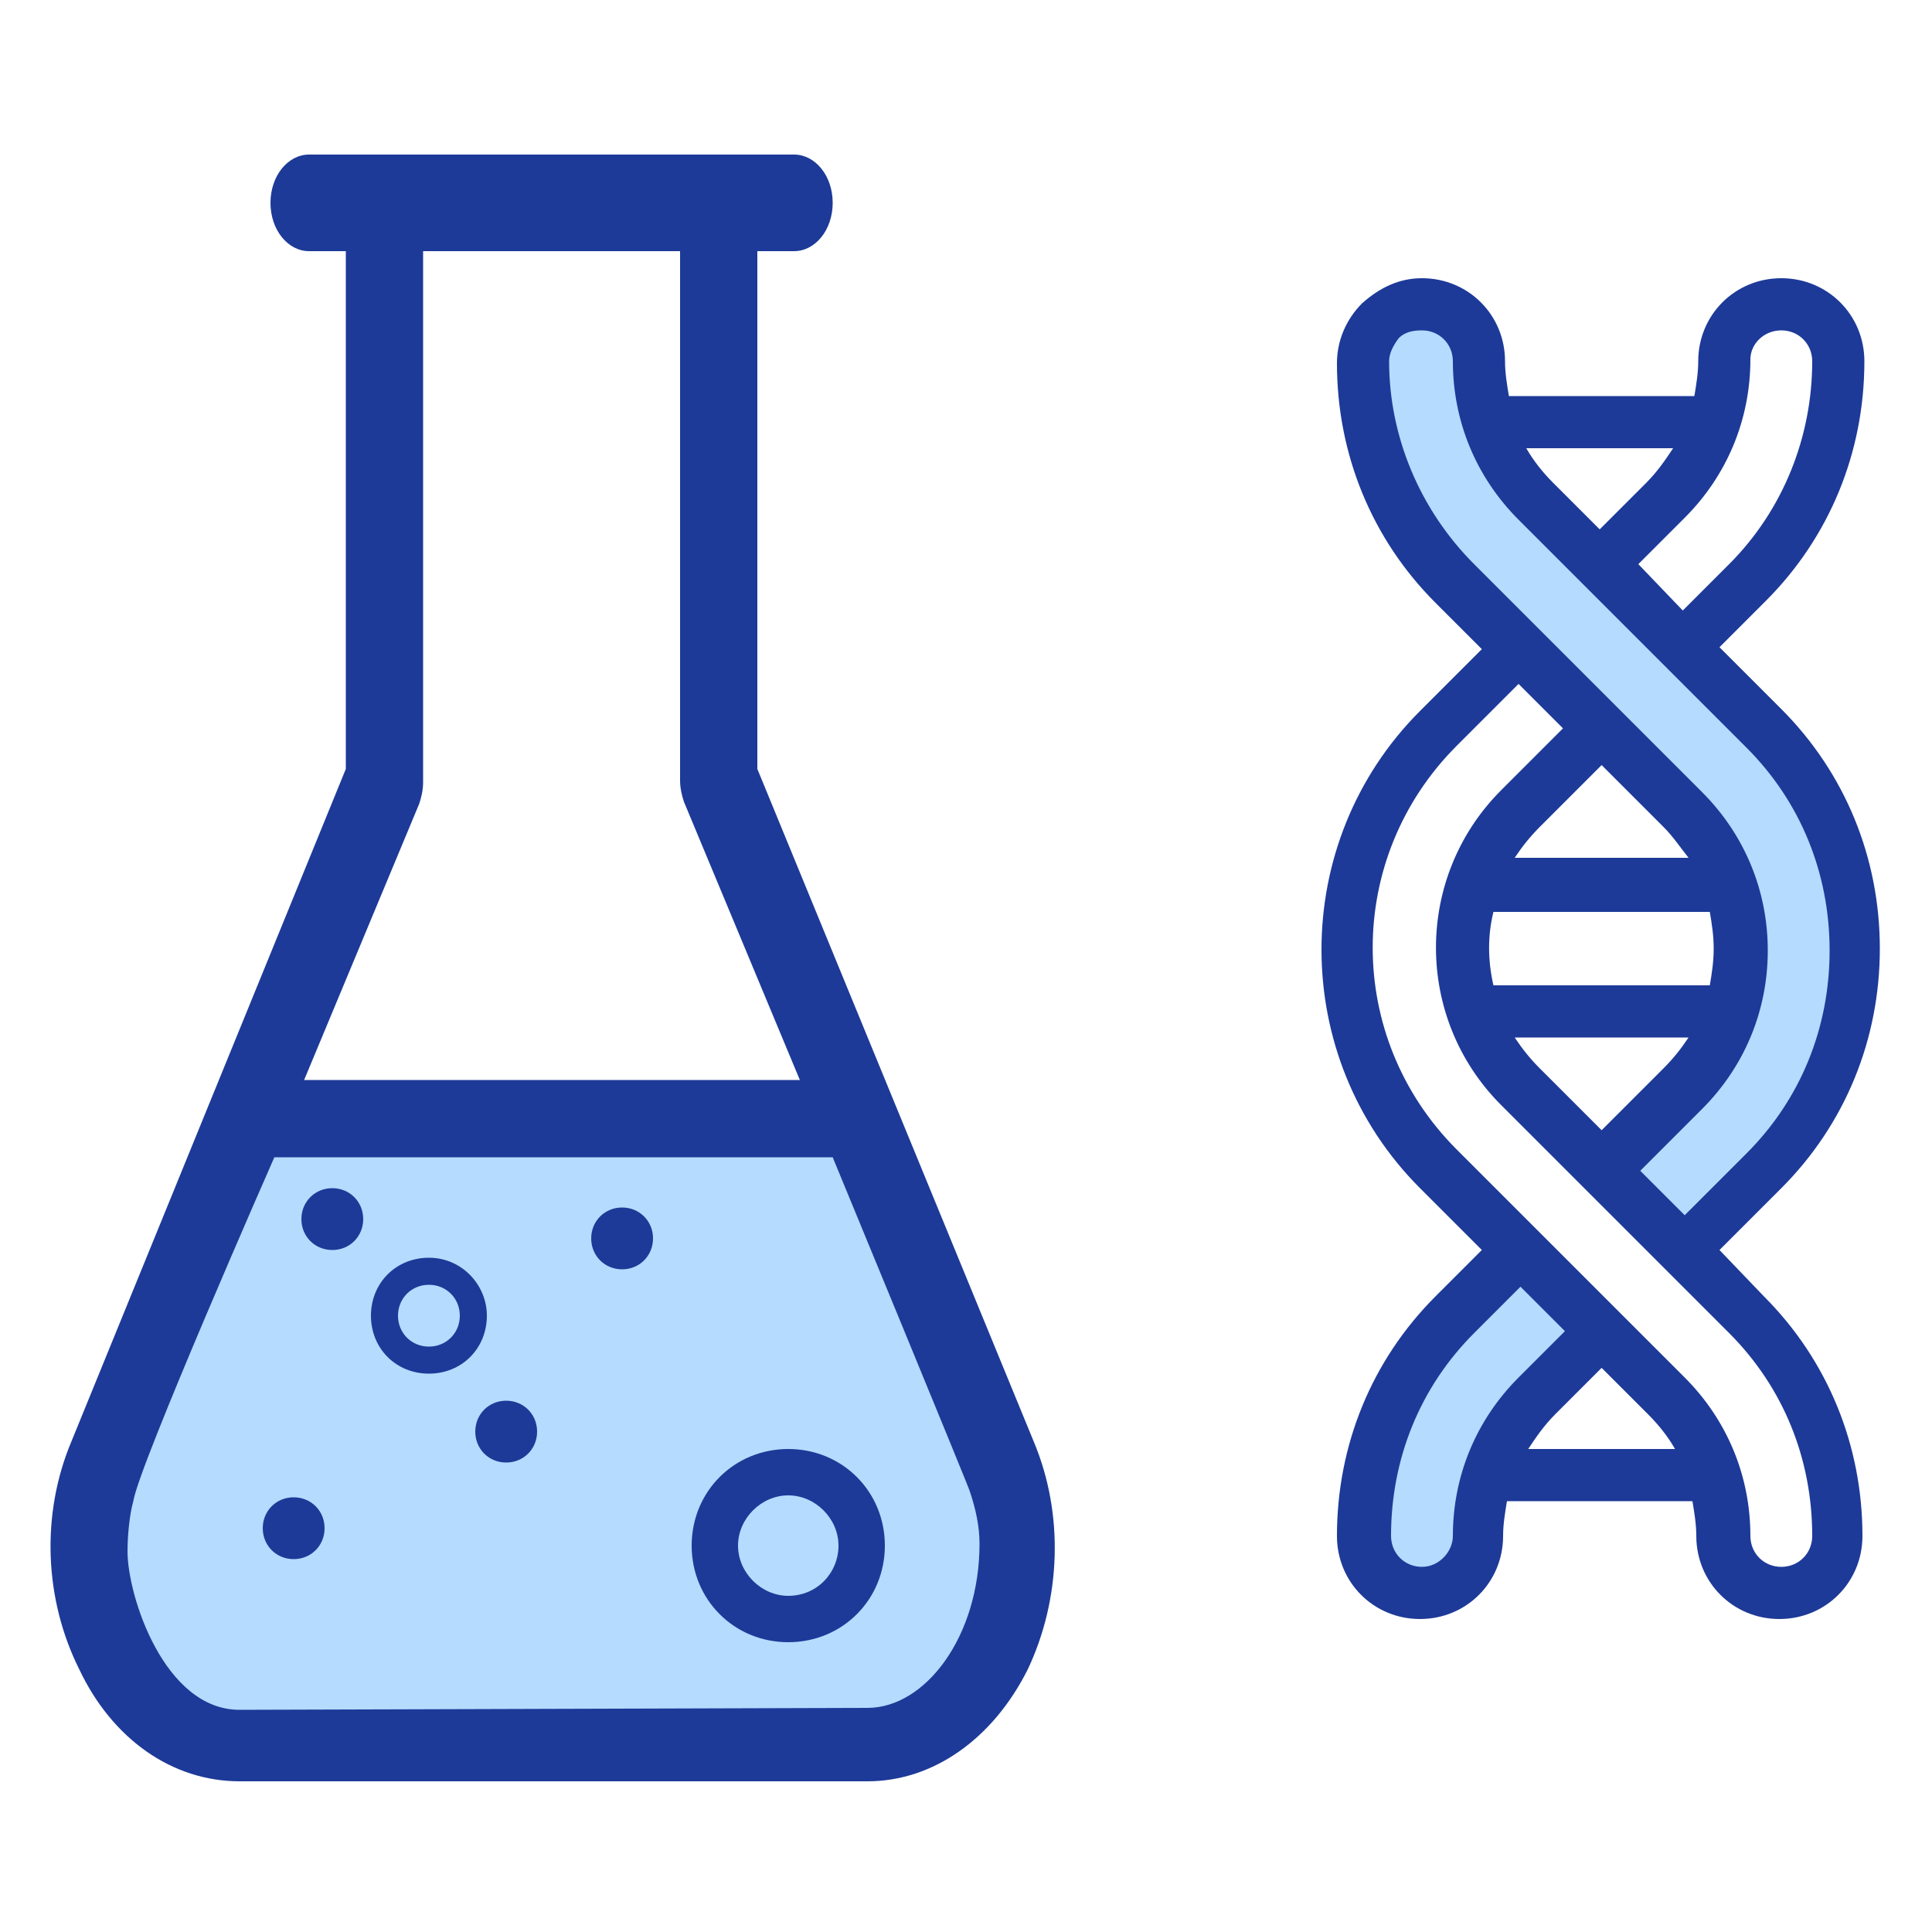 <?xml version="1.0" encoding="utf-8"?>
<!-- Generator: Adobe Illustrator 25.2.0, SVG Export Plug-In . SVG Version: 6.00 Build 0)  -->
<svg version="1.1" id="Camada_1" xmlns="http://www.w3.org/2000/svg" xmlns:xlink="http://www.w3.org/1999/xlink" x="0px" y="0px"
	 viewBox="0 0 100 100" style="enable-background:new 0 0 100 100;" xml:space="preserve">
<style type="text/css">
	.st0{fill:#1D3A98;}
	.st1{fill:#B5DBFF;}
</style>
<g>
	<path class="st0" d="M53.5,74.6L39.2,39.8V13h1.9c1.1,0,2-1.1,2-2.5S42.2,8,41.1,8H16c-1.1,0-2,1.1-2,2.5s0.9,2.5,2,2.5h1.9v26.8
		L3.7,74.6c-1.6,3.8-1.4,8.2,0.4,11.8c1.7,3.6,4.8,5.8,8.3,5.8h32.5c3.4,0,6.5-2.2,8.3-5.8C54.9,82.8,55.1,78.4,53.5,74.6z M15.7,56
		l6-14.4c0.1-0.3,0.2-0.7,0.2-1.1V13h13.3v27.4c0,0.4,0.1,0.8,0.2,1.1l6,14.4H15.7z"/>
	<path class="st1" d="M12.4,88.5c-3.9,0-5.8-5.9-5.8-8.2c0-0.8,0.1-1.9,0.3-2.6c0.3-1.9,7.3-17.8,7.3-17.8h28.9
		c0,0,7.1,17.2,7.1,17.3c0.3,0.9,0.5,1.8,0.5,2.7c0,4.8-2.8,8.5-5.8,8.5L12.4,88.5L12.4,88.5z"/>
	<path class="st0" d="M40.8,75c-2.8,0-5,2.2-5,5c0,2.8,2.2,5,5,5c2.8,0,5-2.2,5-5C45.8,77.2,43.6,75,40.8,75z M40.8,82.6
		c-1.4,0-2.6-1.2-2.6-2.6c0-1.4,1.2-2.6,2.6-2.6c1.4,0,2.6,1.2,2.6,2.6C43.4,81.4,42.3,82.6,40.8,82.6z"/>
	<path class="st0" d="M22.2,65.1c-1.7,0-3,1.3-3,3c0,1.7,1.3,3,3,3s3-1.3,3-3C25.2,66.5,23.9,65.1,22.2,65.1z M22.2,69.7
		c-0.9,0-1.6-0.7-1.6-1.6c0-0.9,0.7-1.6,1.6-1.6s1.6,0.7,1.6,1.6C23.8,69,23.1,69.7,22.2,69.7z"/>
	<path class="st0" d="M32.2,65.7c-0.9,0-1.6-0.7-1.6-1.6c0-0.9,0.7-1.6,1.6-1.6c0.9,0,1.6,0.7,1.6,1.6C33.8,65,33.1,65.7,32.2,65.7z
		"/>
	<path class="st0" d="M26.2,75.7c-0.9,0-1.6-0.7-1.6-1.6s0.7-1.6,1.6-1.6s1.6,0.7,1.6,1.6S27.1,75.7,26.2,75.7z"/>
	<path class="st0" d="M17.2,64.7c-0.9,0-1.6-0.7-1.6-1.6c0-0.9,0.7-1.6,1.6-1.6s1.6,0.7,1.6,1.6C18.8,64,18.1,64.7,17.2,64.7z"/>
	<path class="st0" d="M15.2,80.7c-0.9,0-1.6-0.7-1.6-1.6s0.7-1.6,1.6-1.6c0.9,0,1.6,0.7,1.6,1.6S16.1,80.7,15.2,80.7z"/>
	<path class="st1" d="M78.7,64.7L75.4,68c-3,3-4.7,7.1-4.7,11.4c0,1.6,1.3,3,3,3c1.6,0,3-1.3,3-3c0-2.7,1.1-5.3,3-7.2l3.3-3.3
		L78.7,64.7z"/>
	<path class="st1" d="M91.3,37.6L79.5,25.9c-1.9-1.9-3-4.5-3-7.2c0-1.6-1.3-3-3-3c-1.7,0-3,1.3-3,3c0,4.3,1.7,8.4,4.7,11.4L87,41.9
		c1.9,1.9,3,4.5,3,7.2c0,2.7-1.1,5.3-3,7.2l-4.2,4.2l4.2,4.2l4.2-4.2c3-3,4.7-7.1,4.7-11.4S94.3,40.7,91.3,37.6z"/>
	<path class="st0" d="M89,64.7l3.2-3.2c3.3-3.3,5.1-7.7,5.1-12.4s-1.8-9.1-5.1-12.4L89,33.5l2.4-2.4c3.3-3.3,5.1-7.7,5.1-12.4
		c0-2.4-1.9-4.3-4.3-4.3s-4.3,1.9-4.3,4.3c0,0.6-0.1,1.2-0.2,1.8h-9.6c-0.1-0.6-0.2-1.2-0.2-1.8c0-2.4-1.9-4.3-4.3-4.3
		c-1.2,0-2.2,0.5-3.1,1.3c-0.8,0.8-1.3,1.9-1.3,3.1c0,4.7,1.8,9.1,5.1,12.4l2.4,2.4l-3.2,3.2c-6.8,6.8-6.8,17.9,0,24.7l3.2,3.2
		l-2.4,2.4c-3.3,3.3-5.1,7.7-5.1,12.4c0,2.4,1.9,4.3,4.3,4.3c2.4,0,4.3-1.9,4.3-4.3c0-0.6,0.1-1.2,0.2-1.8h9.6
		c0.1,0.6,0.2,1.2,0.2,1.8c0,2.4,1.9,4.3,4.3,4.3s4.3-1.9,4.3-4.3c0-4.7-1.8-9.1-5.1-12.4L89,64.7z M92.2,17.1
		c0.9,0,1.6,0.7,1.6,1.6c0,3.9-1.5,7.7-4.3,10.5l-2.4,2.4l-2.3-2.4l2.4-2.4c2.2-2.2,3.4-5.1,3.4-8.2C90.6,17.8,91.3,17.1,92.2,17.1z
		 M86.6,23.2c-0.4,0.6-0.8,1.2-1.4,1.8l-2.4,2.4L80.4,25c-0.5-0.5-1-1.1-1.4-1.8H86.6z M71.9,18.7c0-0.4,0.2-0.8,0.5-1.2
		c0.3-0.3,0.7-0.4,1.2-0.4c0.9,0,1.6,0.7,1.6,1.6c0,3.1,1.2,6,3.4,8.2l11.8,11.8c2.8,2.8,4.3,6.5,4.3,10.5c0,4-1.5,7.7-4.3,10.5
		l-3.2,3.2l-2.3-2.3l3.2-3.2c2.2-2.2,3.4-5.1,3.4-8.2s-1.2-6-3.4-8.2L76.3,29.2C73.5,26.4,71.9,22.6,71.9,18.7z M79.7,55.3
		c-0.5-0.5-0.9-1-1.3-1.6h9c-0.4,0.6-0.8,1.1-1.3,1.6l-3.2,3.2L79.7,55.3z M86.1,42.8c0.5,0.5,0.9,1.1,1.3,1.6h-9
		c0.4-0.6,0.8-1.1,1.3-1.6l3.2-3.2L86.1,42.8z M77.3,47.2h11.2c0.1,0.6,0.2,1.2,0.2,1.9c0,0.7-0.1,1.3-0.2,1.9H77.3
		C77,49.7,77,48.4,77.3,47.2z M73.6,81.1c-0.9,0-1.6-0.7-1.6-1.6c0-4,1.5-7.7,4.3-10.5l2.4-2.4l2.3,2.3l-2.4,2.4
		c-2.2,2.2-3.4,5.1-3.4,8.2C75.2,80.3,74.5,81.1,73.6,81.1z M79.1,75c0.4-0.6,0.8-1.2,1.4-1.8l2.4-2.4l2.4,2.4
		c0.5,0.5,1,1.1,1.4,1.8H79.1z M89.5,69c2.8,2.8,4.3,6.5,4.3,10.5c0,0.9-0.7,1.6-1.6,1.6s-1.6-0.7-1.6-1.6c0-3.1-1.2-6-3.4-8.2
		L75.4,59.5c-5.8-5.8-5.8-15.1,0-20.9l3.2-3.2l2.3,2.3l-3.2,3.2c-4.5,4.5-4.5,11.8,0,16.3"/>
</g>
</svg>

